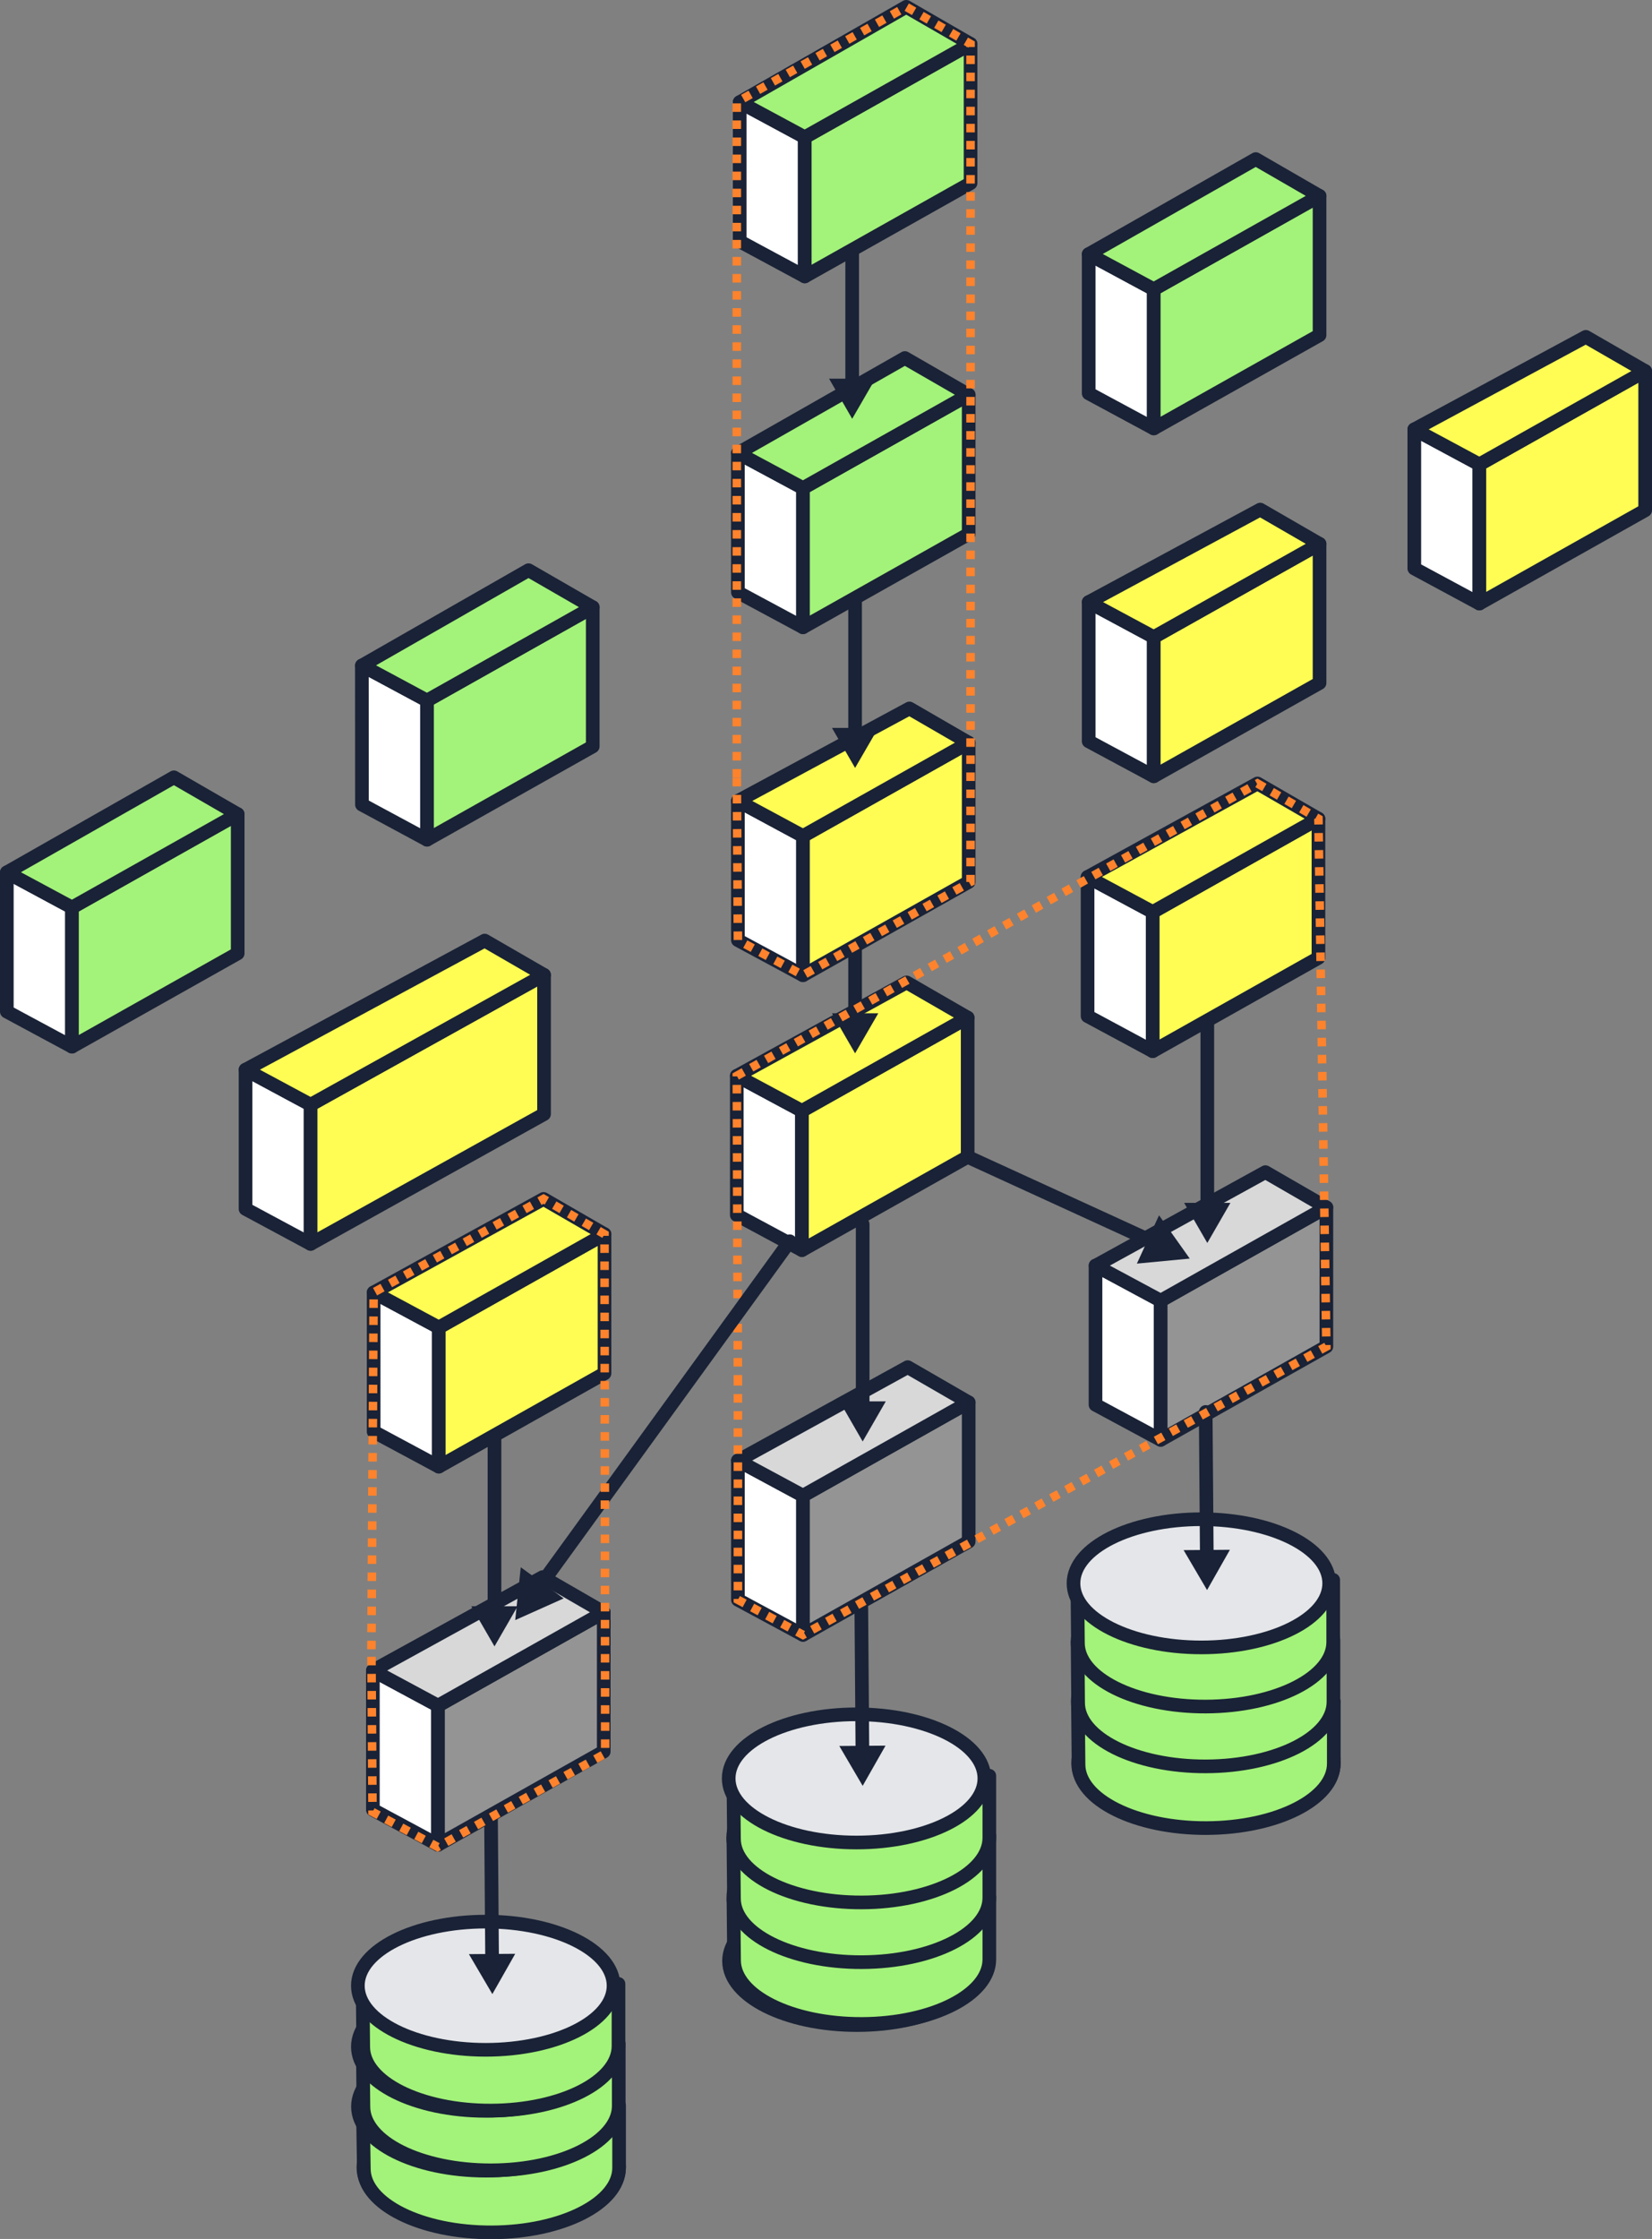 <svg xmlns="http://www.w3.org/2000/svg" viewBox="0 0 193.7 262.34"><rect x="0" y="0" width="193.7" height="262.34" fill="#808080" stroke="none"/><defs><style>.cls-1{fill:#fff;}.cls-1,.cls-3{stroke:#192236;stroke-linecap:round;stroke-linejoin:round;stroke-width:1.6px;}.cls-2{fill:#949494;}.cls-3,.cls-9{fill:none;}.cls-4{fill:#d8d8d8;}.cls-5{fill:#192236;}.cls-6{fill:#fffd53;}.cls-7{fill:#a3f279;}.cls-8{fill:#e5e6e9;}.cls-9{stroke:#ff832c;stroke-miterlimit:10;stroke-dasharray:1 1;}</style></defs><g id="Layer_2" data-name="Layer 2"><g id="Layer_3" data-name="Layer 3"><polygon class="cls-1" points="128.45 164.6 136.09 168.71 136.09 152.4 128.45 148.29 128.45 164.6"/><polygon class="cls-2" points="155.52 157.78 136.09 168.71 136.09 152.4 155.52 141.47 155.52 157.78"/><polygon class="cls-3" points="155.52 157.78 136.09 168.71 136.09 152.4 155.52 141.47 155.52 157.78"/><polygon class="cls-4" points="148.37 137.34 128.46 148.3 136.09 152.4 155.52 141.47 148.37 137.34"/><polygon class="cls-3" points="148.37 137.34 128.46 148.3 136.09 152.4 155.52 141.47 148.37 137.34"/><line class="cls-3" x1="141.56" y1="141.73" x2="141.56" y2="120.07"/><polygon class="cls-5" points="144.27 140.94 141.56 145.64 138.84 140.94 144.27 140.94"/><polygon class="cls-1" points="86.39 142.37 94.03 146.48 94.03 130.16 86.39 126.06 86.39 142.37"/><polygon class="cls-6" points="113.46 135.55 94.03 146.48 94.03 130.16 113.46 119.24 113.46 135.55"/><polygon class="cls-3" points="113.46 135.55 94.03 146.48 94.03 130.16 113.46 119.24 113.46 135.55"/><polygon class="cls-6" points="106.3 115.11 86.39 126.06 94.03 130.16 113.46 119.24 106.3 115.11"/><polygon class="cls-3" points="106.3 115.11 86.39 126.06 94.03 130.16 113.46 119.24 106.3 115.11"/><line class="cls-3" x1="135.43" y1="145.61" x2="113.46" y2="135.55"/><polygon class="cls-5" points="135.9 142.4 139.5 147.47 133.3 148.06 135.9 142.4"/><line class="cls-3" x1="100.26" y1="119.52" x2="100.26" y2="101.57"/><polygon class="cls-5" points="102.98 118.73 100.26 123.42 97.55 118.73 102.98 118.73"/><polygon class="cls-1" points="86.52 110.16 94.15 114.27 94.15 97.96 86.52 93.85 86.52 110.16"/><polygon class="cls-6" points="113.58 103.34 94.15 114.27 94.15 97.96 113.58 87.03 113.58 103.34"/><polygon class="cls-3" points="113.58 103.34 94.15 114.27 94.15 97.96 113.58 87.03 113.58 103.34"/><polygon class="cls-6" points="106.63 83.01 86.52 93.85 94.15 97.96 113.58 87.03 106.63 83.01"/><polygon class="cls-3" points="106.63 83.01 86.52 93.85 94.15 97.96 113.58 87.03 106.63 83.01"/><line class="cls-3" x1="100.26" y1="86.08" x2="100.26" y2="68.13"/><polygon class="cls-5" points="102.98 85.29 100.26 89.98 97.55 85.29 102.98 85.29"/><polygon class="cls-1" points="86.52 69.4 94.15 73.5 94.15 57.19 86.52 53.09 86.52 69.4"/><polygon class="cls-7" points="113.58 62.57 94.15 73.5 94.15 57.19 113.58 46.26 113.58 62.57"/><polygon class="cls-3" points="113.58 62.57 94.15 73.5 94.15 57.19 113.58 46.26 113.58 62.57"/><polygon class="cls-7" points="106.1 41.95 86.52 53.09 94.15 57.19 113.58 46.26 106.1 41.95"/><polygon class="cls-3" points="106.1 41.95 86.52 53.09 94.15 57.19 113.58 46.26 106.1 41.95"/><line class="cls-3" x1="99.92" y1="45.16" x2="99.92" y2="27.22"/><polygon class="cls-5" points="102.64 44.37 99.92 49.07 97.21 44.37 102.64 44.37"/><polygon class="cls-1" points="127.52 119.06 135.16 123.17 135.16 106.86 127.52 102.76 127.52 119.06"/><polygon class="cls-6" points="154.59 112.24 135.16 123.17 135.16 106.86 154.59 95.93 154.59 112.24"/><polygon class="cls-3" points="154.59 112.24 135.16 123.17 135.16 106.86 154.59 95.93 154.59 112.24"/><polygon class="cls-6" points="147.44 91.8 127.52 102.76 135.16 106.86 154.59 95.93 147.44 91.8"/><polygon class="cls-3" points="147.44 91.8 127.52 102.76 135.16 106.86 154.59 95.93 147.44 91.8"/><polygon class="cls-1" points="127.65 86.86 135.28 90.96 135.28 74.65 127.65 70.55 127.65 86.86"/><polygon class="cls-6" points="154.72 80.03 135.28 90.96 135.28 74.65 154.72 63.73 154.72 80.03"/><polygon class="cls-3" points="154.72 80.03 135.28 90.96 135.28 74.65 154.72 63.73 154.72 80.03"/><polygon class="cls-6" points="147.76 59.71 127.65 70.55 135.28 74.65 154.72 63.73 147.76 59.71"/><polygon class="cls-3" points="147.76 59.71 127.65 70.55 135.28 74.65 154.72 63.73 147.76 59.71"/><polygon class="cls-1" points="127.65 46.09 135.28 50.2 135.28 33.89 127.65 29.78 127.65 46.09"/><polygon class="cls-7" points="154.72 39.27 135.28 50.2 135.28 33.89 154.72 22.96 154.72 39.27"/><polygon class="cls-3" points="154.72 39.27 135.28 50.2 135.28 33.89 154.72 22.96 154.72 39.27"/><polygon class="cls-7" points="147.24 18.64 127.65 29.78 135.28 33.89 154.72 22.96 147.24 18.64"/><polygon class="cls-3" points="147.24 18.64 127.65 29.78 135.28 33.89 154.72 22.96 147.24 18.64"/><polygon class="cls-1" points="165.83 66.61 173.46 70.72 173.46 54.41 165.83 50.31 165.83 66.61"/><polygon class="cls-6" points="192.9 59.79 173.46 70.72 173.46 54.41 192.9 43.48 192.9 59.79"/><polygon class="cls-3" points="192.9 59.79 173.46 70.72 173.46 54.41 192.9 43.48 192.9 59.79"/><polygon class="cls-6" points="185.94 39.47 165.83 50.31 173.46 54.41 192.9 43.48 185.94 39.47"/><polygon class="cls-3" points="185.94 39.47 165.83 50.31 173.46 54.41 192.9 43.48 185.94 39.47"/><polygon class="cls-1" points="86.52 187.45 94.15 191.56 94.15 175.25 86.52 171.14 86.52 187.45"/><polygon class="cls-2" points="113.58 180.63 94.15 191.56 94.15 175.25 113.58 164.32 113.58 180.63"/><polygon class="cls-3" points="113.58 180.63 94.15 191.56 94.15 175.25 113.58 164.32 113.58 180.63"/><polygon class="cls-4" points="106.43 160.19 86.52 171.14 94.15 175.25 113.58 164.32 106.43 160.19"/><polygon class="cls-3" points="106.43 160.19 86.52 171.14 94.15 175.25 113.58 164.32 106.43 160.19"/><line class="cls-3" x1="101.15" y1="164.99" x2="101.15" y2="143.44"/><polygon class="cls-5" points="103.86 164.2 101.15 168.9 98.44 164.2 103.86 164.2"/><polygon class="cls-1" points="28.79 141.65 36.42 145.75 36.42 129.44 28.79 125.34 28.79 141.65"/><polygon class="cls-6" points="63.79 130.54 36.42 145.75 36.42 129.44 63.79 114.23 63.79 130.54"/><polygon class="cls-3" points="63.79 130.54 36.42 145.75 36.42 129.44 63.79 114.23 63.79 130.54"/><polygon class="cls-6" points="56.83 110.21 28.79 125.34 36.42 129.44 63.79 114.23 56.83 110.21"/><polygon class="cls-3" points="56.83 110.21 28.79 125.34 36.42 129.44 63.79 114.23 56.83 110.21"/><polygon class="cls-1" points="0.8 118.53 8.44 122.64 8.44 106.33 0.8 102.22 0.8 118.53"/><polygon class="cls-7" points="27.87 111.71 8.44 122.64 8.44 106.33 27.87 95.4 27.87 111.71"/><polygon class="cls-3" points="27.87 111.71 8.44 122.64 8.44 106.33 27.87 95.4 27.87 111.71"/><polygon class="cls-7" points="20.39 91.08 0.8 102.22 8.44 106.33 27.87 95.4 20.39 91.08"/><polygon class="cls-3" points="20.39 91.08 0.8 102.22 8.44 106.33 27.87 95.4 20.39 91.08"/><polygon class="cls-1" points="42.44 94.28 50.07 98.39 50.07 82.08 42.43 77.98 42.44 94.28"/><polygon class="cls-7" points="69.5 87.46 50.07 98.39 50.07 82.08 69.5 71.15 69.5 87.46"/><polygon class="cls-3" points="69.5 87.46 50.07 98.39 50.07 82.08 69.5 71.15 69.5 87.46"/><polygon class="cls-7" points="61.97 66.81 42.44 77.98 50.07 82.08 69.5 71.15 61.97 66.81"/><polygon class="cls-3" points="61.97 66.81 42.44 77.98 50.07 82.08 69.5 71.15 61.97 66.81"/><polygon class="cls-1" points="43.72 212.05 51.36 216.16 51.36 199.85 43.72 195.74 43.72 212.05"/><polygon class="cls-2" points="70.79 205.23 51.36 216.16 51.36 199.85 70.79 188.92 70.79 205.23"/><polygon class="cls-3" points="70.79 205.23 51.36 216.16 51.36 199.85 70.79 188.92 70.79 205.23"/><polygon class="cls-4" points="63.63 184.79 43.72 195.74 51.36 199.85 70.79 188.92 63.63 184.79"/><polygon class="cls-3" points="63.63 184.79 43.72 195.74 51.36 199.85 70.79 188.92 63.63 184.79"/><line class="cls-3" x1="57.98" y1="189.01" x2="57.98" y2="165.52"/><polygon class="cls-5" points="60.69 188.21 57.98 192.91 55.26 188.21 60.69 188.21"/><polygon class="cls-1" points="43.81 167.75 51.45 171.85 51.45 155.54 43.81 151.44 43.81 167.75"/><polygon class="cls-6" points="70.88 160.92 51.45 171.85 51.45 155.54 70.88 144.61 70.88 160.92"/><polygon class="cls-3" points="70.88 160.92 51.45 171.85 51.45 155.54 70.88 144.61 70.88 160.92"/><polygon class="cls-6" points="63.73 140.48 43.81 151.44 51.45 155.54 70.88 144.61 63.73 140.48"/><polygon class="cls-3" points="63.73 140.48 43.81 151.44 51.45 155.54 70.88 144.61 63.73 140.48"/><ellipse class="cls-8" cx="101" cy="229.53" rx="14.99" ry="7.51" transform="matrix(1, 0, 0, 1, -0.54, 0.24)"/><ellipse class="cls-3" cx="101.01" cy="229.53" rx="14.99" ry="7.51" transform="matrix(1, 0, 0, 1, -0.54, 0.24)"/><path class="cls-7" d="M101,229.89c5.46-.1,13.28-1.52,14.9-6.67l0,8.29s-2,5.35-14.48,5.65Z"/><path class="cls-7" d="M104,230.28l1.07,6.65s-18.44,1.49-18.64-7.23L86,222.43S85.1,230.08,104,230.28Z"/><path class="cls-3" d="M116,222.31v7.27c0,4.15-6.65,7.54-14.93,7.57s-15-3.31-15-7.46L86,222.61"/><ellipse class="cls-8" cx="100.96" cy="222.3" rx="14.99" ry="7.51" transform="matrix(1, 0, 0, 1, -0.53, 0.24)"/><ellipse class="cls-3" cx="100.96" cy="222.3" rx="14.99" ry="7.51" transform="translate(-0.53 0.24) rotate(-0.14)"/><path class="cls-7" d="M101,222.66c5.46-.11,13.27-1.52,14.9-6.68l0,8.29s-2,5.35-14.48,5.66Z"/><path class="cls-7" d="M104,223l1.07,6.66s-18.45,1.48-18.64-7.23L86,215.2S85.05,222.84,104,223Z"/><path class="cls-3" d="M116,215.08s0,6.49,0,7.27c0,4.15-6.66,7.53-14.94,7.56s-15-3.31-15-7.46l-.07-7.08"/><ellipse class="cls-8" cx="100.93" cy="215.29" rx="14.99" ry="7.51" transform="matrix(1, 0, 0, 1, -0.51, 0.24)"/><ellipse class="cls-3" cx="100.94" cy="215.29" rx="14.99" ry="7.51" transform="translate(-0.51 0.24) rotate(-0.14)"/><path class="cls-7" d="M101,215.65c5.45-.1,13.27-1.52,14.9-6.67l0,8.29s-2,5.35-14.48,5.65Z"/><path class="cls-7" d="M104,216l1.07,6.65s-18.44,1.48-18.64-7.23l-.46-7.27S85,215.84,104,216Z"/><path class="cls-3" d="M116,208.07s0,6.49,0,7.27c0,4.15-6.66,7.54-14.94,7.57s-15-3.32-15-7.46l-.07-7.08"/><ellipse class="cls-8" cx="100.92" cy="208.14" rx="14.99" ry="7.51" transform="matrix(1, 0, 0, 1, -0.49, 0.24)"/><line class="cls-3" x1="101.12" y1="205.35" x2="100.99" y2="188.38"/><polygon class="cls-5" points="103.83 204.54 101.15 209.25 98.41 204.58 103.83 204.54"/><ellipse class="cls-3" cx="100.92" cy="208.14" rx="14.99" ry="7.51" transform="matrix(1, 0, 0, 1, -0.49, 0.24)"/><ellipse class="cls-8" cx="141.38" cy="206.59" rx="14.99" ry="7.51" transform="matrix(1, 0, 0, 1, -0.49, 0.34)"/><ellipse class="cls-3" cx="141.39" cy="206.59" rx="14.99" ry="7.51" transform="translate(-0.49 0.34) rotate(-0.14)"/><path class="cls-7" d="M141.42,207c5.46-.11,13.28-1.52,14.9-6.68l0,8.29s-2,5.35-14.47,5.66Z"/><path class="cls-7" d="M144.42,207.33l1.07,6.65s-18.45,1.49-18.64-7.22l-.47-7.27S125.48,207.13,144.42,207.33Z"/><path class="cls-3" d="M156.39,199.37v7.27c0,4.15-6.66,7.53-14.93,7.56s-15-3.31-15-7.46l-.07-7.08"/><ellipse class="cls-8" cx="141.33" cy="199.36" rx="14.99" ry="7.51" transform="matrix(1, 0, 0, 1, -0.47, 0.33)"/><ellipse class="cls-3" cx="141.34" cy="199.36" rx="14.99" ry="7.51" transform="translate(-0.47 0.33) rotate(-0.14)"/><path class="cls-7" d="M141.38,199.72c5.45-.11,13.27-1.53,14.9-6.68l0,8.29s-2,5.35-14.48,5.66Z"/><path class="cls-7" d="M144.37,200.1l1.08,6.65s-18.45,1.49-18.65-7.23l-.46-7.27S125.43,199.9,144.37,200.1Z"/><path class="cls-3" d="M156.35,192.13s0,6.5,0,7.27c0,4.15-6.66,7.54-14.94,7.57s-15-3.31-15-7.46l-.06-7.08"/><ellipse class="cls-8" cx="141.31" cy="192.35" rx="14.99" ry="7.51" transform="matrix(1, 0, 0, 1, -0.45, 0.33)"/><ellipse class="cls-3" cx="141.32" cy="192.35" rx="14.99" ry="7.51" transform="translate(-0.45 0.33) rotate(-0.14)"/><path class="cls-7" d="M141.35,192.71c5.46-.11,13.28-1.53,14.9-6.68l.05,8.29s-2,5.35-14.48,5.66Z"/><path class="cls-7" d="M144.35,193.09l1.07,6.65s-18.44,1.49-18.64-7.22l-.46-7.27S125.41,192.89,144.35,193.09Z"/><path class="cls-3" d="M156.32,185.12v7.28c0,4.14-6.65,7.53-14.93,7.56s-15-3.31-15-7.46l-.07-7.08"/><ellipse class="cls-8" cx="141.3" cy="185.19" rx="14.99" ry="7.51" transform="matrix(1, 0, 0, 1, -0.44, 0.33)"/><line class="cls-3" x1="141.5" y1="182.41" x2="141.37" y2="165.44"/><polygon class="cls-5" points="144.21 181.59 141.53 186.31 138.78 181.63 144.21 181.59"/><ellipse class="cls-3" cx="141.3" cy="185.19" rx="14.99" ry="7.51" transform="matrix(1, 0, 0, 1, -0.44, 0.33)"/><ellipse class="cls-8" cx="57.58" cy="253.93" rx="14.99" ry="7.51" transform="matrix(1, 0, 0, 1, -0.6, 0.14)"/><ellipse class="cls-3" cx="57.58" cy="253.93" rx="14.99" ry="7.51" transform="translate(-0.6 0.14) rotate(-0.14)"/><path class="cls-7" d="M57.62,254.29c5.46-.11,13.28-1.53,14.9-6.68l0,8.29s-2,5.35-14.47,5.66Z"/><path class="cls-7" d="M60.62,254.67l1.07,6.65s-18.45,1.49-18.64-7.22l-.47-7.28S41.68,254.47,60.62,254.67Z"/><path class="cls-3" d="M72.59,246.7V254c0,4.15-6.66,7.54-14.93,7.57s-15-3.31-15-7.46L42.55,247"/><ellipse class="cls-8" cx="57.53" cy="246.69" rx="14.99" ry="7.51" transform="matrix(1, 0, 0, 1, -0.58, 0.14)"/><ellipse class="cls-3" cx="57.54" cy="246.69" rx="14.99" ry="7.51" transform="matrix(1, 0, 0, 1, -0.58, 0.14)"/><path class="cls-7" d="M57.58,247.05c5.45-.1,13.27-1.52,14.9-6.67l0,8.29s-2,5.34-14.48,5.65Z"/><path class="cls-7" d="M60.57,247.44l1.08,6.65S43.2,255.57,43,246.86l-.46-7.27S41.63,247.24,60.57,247.44Z"/><path class="cls-3" d="M72.55,239.47s0,6.49,0,7.27c0,4.15-6.66,7.54-14.94,7.56s-15-3.31-15-7.46l-.07-7.08"/><ellipse class="cls-8" cx="57.51" cy="239.69" rx="14.99" ry="7.51" transform="matrix(1, 0, 0, 1, -0.57, 0.14)"/><ellipse class="cls-3" cx="57.52" cy="239.68" rx="14.99" ry="7.51" transform="matrix(1, 0, 0, 1, -0.57, 0.14)"/><path class="cls-7" d="M57.55,240c5.46-.1,13.28-1.52,14.9-6.67l0,8.29S70.5,247,58,247.32Z"/><path class="cls-7" d="M60.55,240.43l1.07,6.65S43.17,248.57,43,239.85l-.46-7.27S41.61,240.23,60.55,240.43Z"/><path class="cls-3" d="M72.52,232.46v7.27c0,4.15-6.66,7.54-14.93,7.57s-15-3.31-15-7.46l-.07-7.08"/><ellipse class="cls-8" cx="57.5" cy="232.53" rx="14.99" ry="7.51" transform="matrix(1, 0, 0, 1, -0.55, 0.14)"/><line class="cls-3" x1="57.7" y1="229.74" x2="57.57" y2="212.77"/><polygon class="cls-5" points="60.41 228.93 57.73 233.65 54.98 228.97 60.41 228.93"/><ellipse class="cls-3" cx="57.5" cy="232.53" rx="14.99" ry="7.51" transform="matrix(1, 0, 0, 1, -0.55, 0.14)"/><polygon class="cls-1" points="86.73 28.28 94.36 32.39 94.36 16.08 86.73 11.97 86.73 28.28"/><polygon class="cls-7" points="113.8 21.46 94.36 32.39 94.36 16.08 113.8 5.15 113.8 21.46"/><polygon class="cls-3" points="113.8 21.46 94.36 32.39 94.36 16.08 113.8 5.15 113.8 21.46"/><polygon class="cls-7" points="106.26 0.8 86.73 11.97 94.36 16.08 113.8 5.15 106.26 0.8"/><polygon class="cls-3" points="106.26 0.8 86.73 11.97 94.36 16.08 113.8 5.15 106.26 0.8"/><polygon class="cls-9" points="86.39 91.11 86.39 11.97 106.26 0.8 113.8 5.15 113.8 103.34 94.15 114.27 86.52 110.16 86.39 91.11"/><polygon class="cls-9" points="86.52 162.12 86.39 126.06 147.44 91.8 154.59 95.93 155.52 157.78 94.15 191.56 86.52 187.45 86.52 162.12"/><line class="cls-3" x1="63.04" y1="186.2" x2="92.6" y2="145.44"/><polygon class="cls-5" points="66.09 187.29 60.41 189.83 61.06 183.64 66.09 187.29"/><polygon class="cls-9" points="43.55 193.25 43.81 151.44 63.73 140.48 70.88 144.61 70.96 205.48 51.31 216.41 43.68 212.31 43.55 193.25"/></g></g></svg>